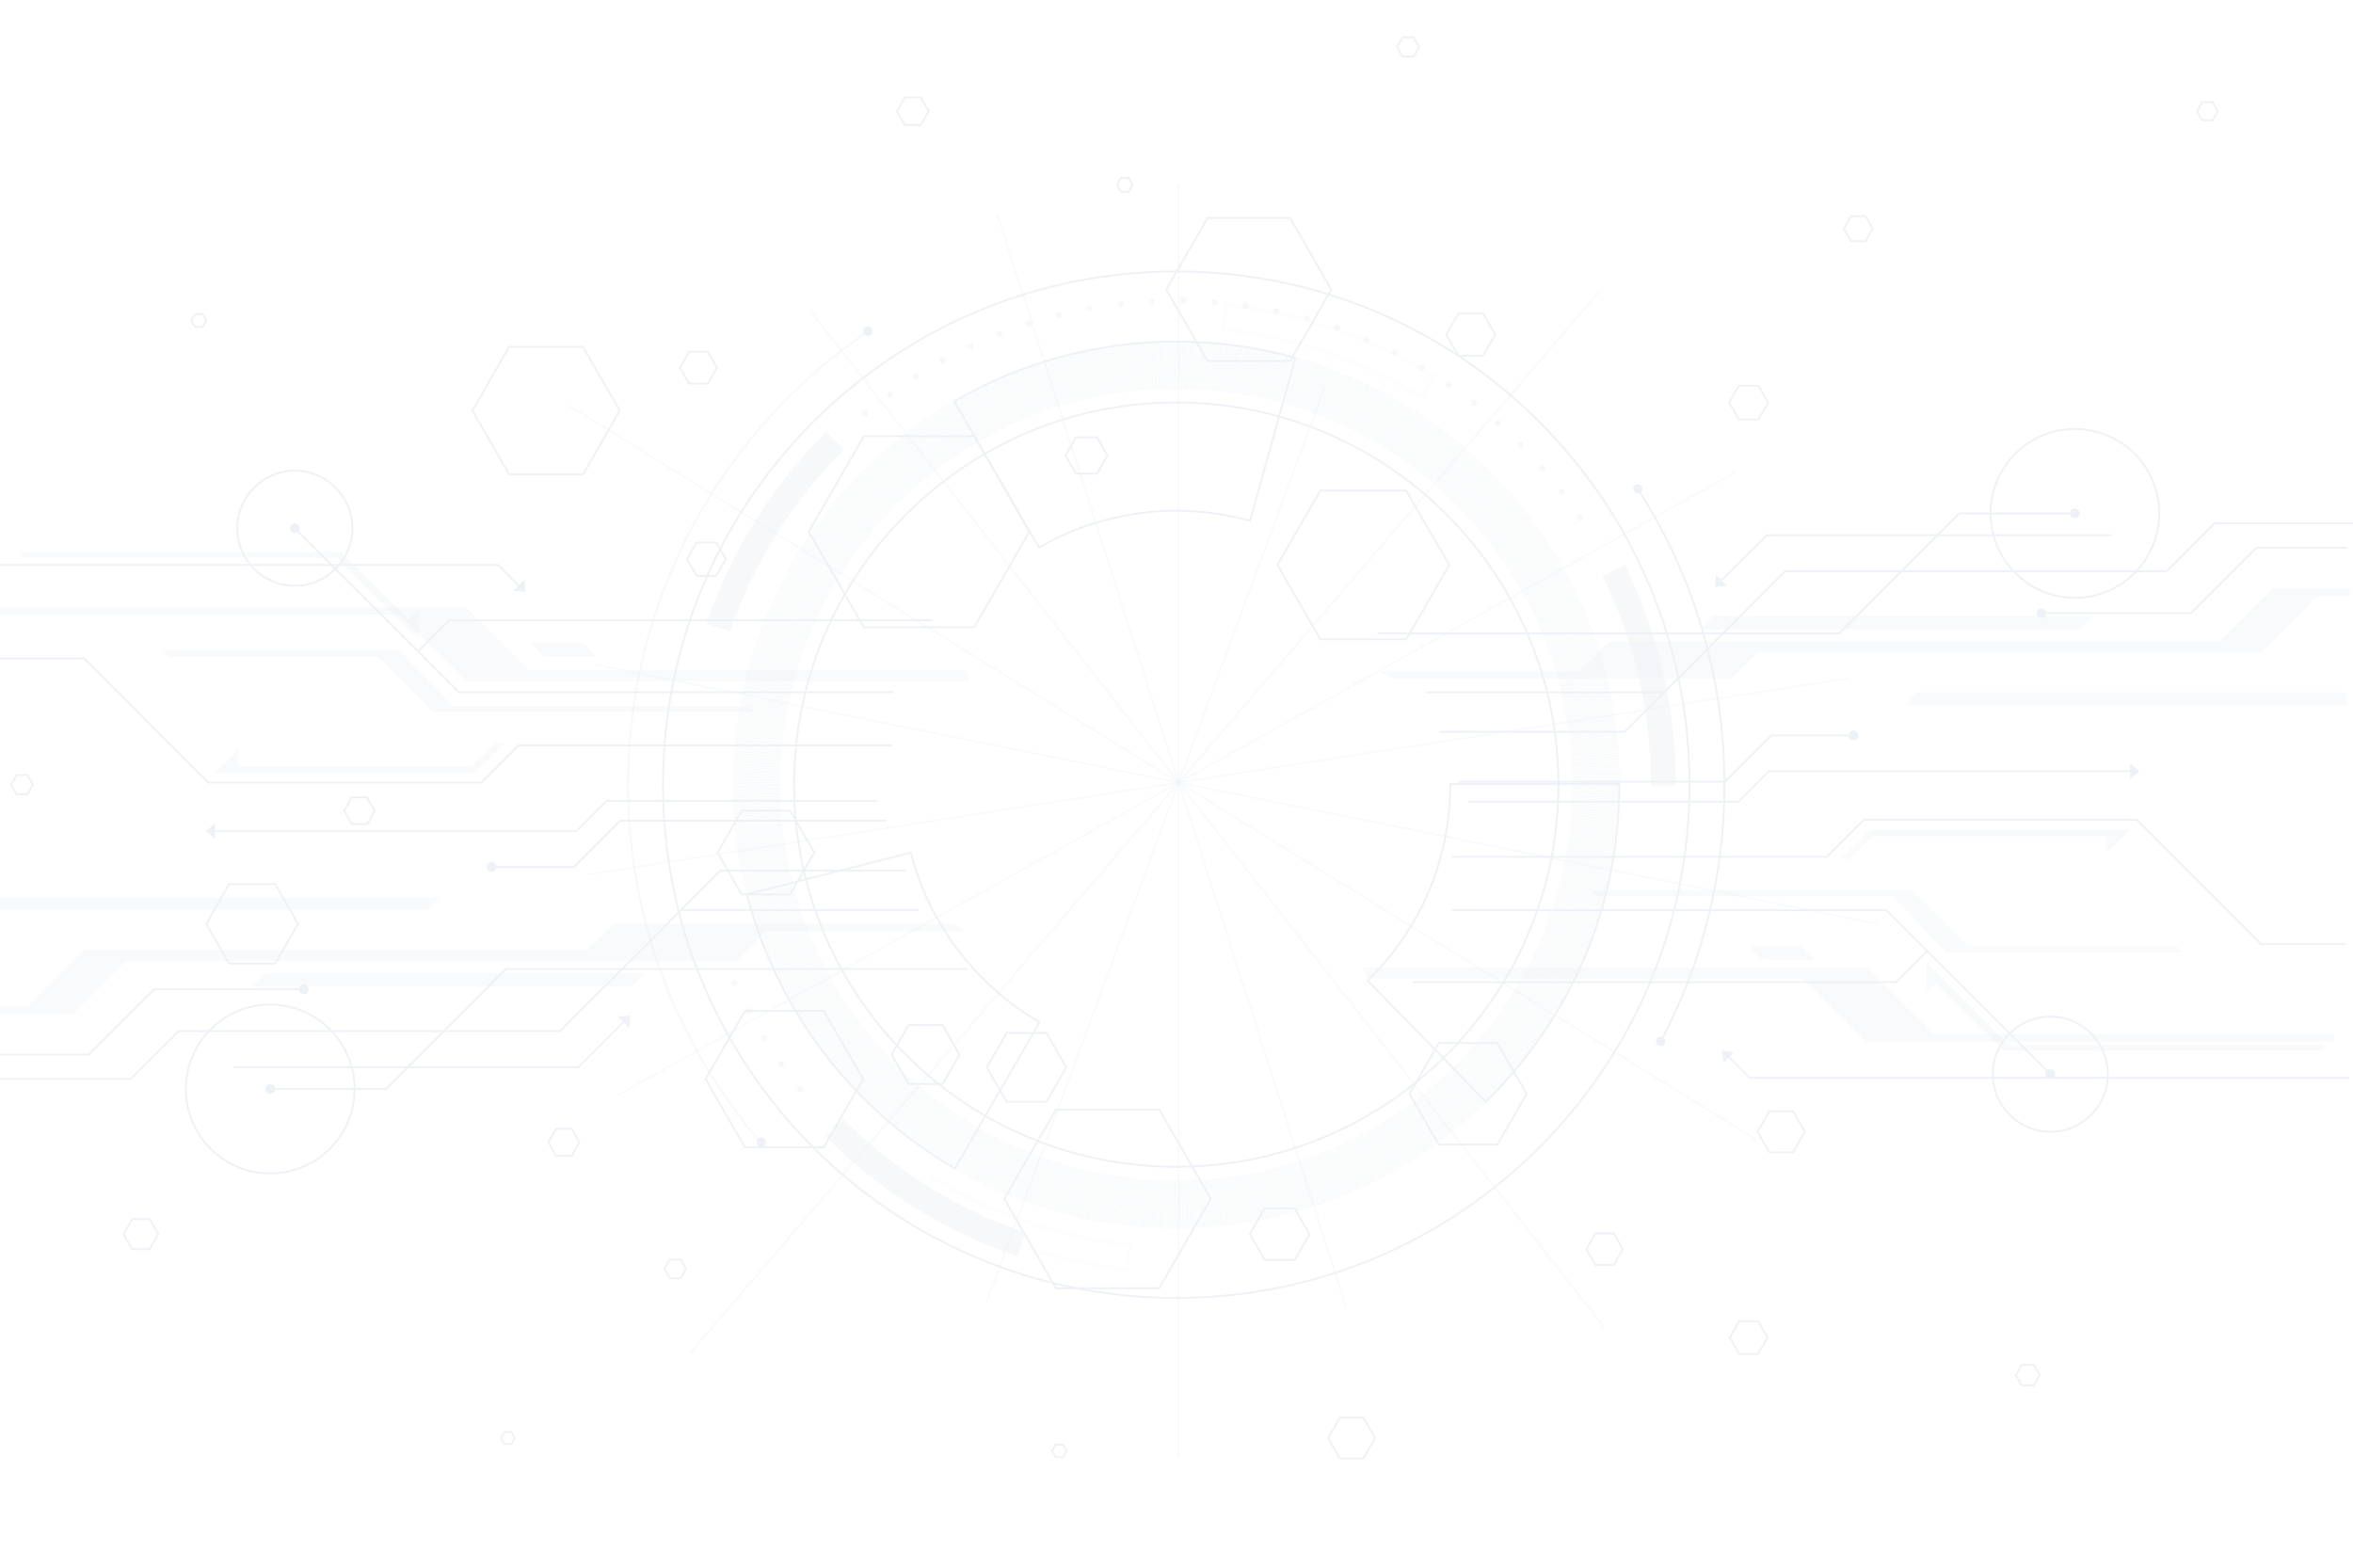<svg width="1280" height="853" viewBox="0 0 1280 853" fill="none" xmlns="http://www.w3.org/2000/svg">
<g opacity="0.5">
<path opacity="0.4" d="M641.15 100.965V792.726" stroke="#DDE3EB" stroke-miterlimit="10"/>
<path opacity="0.4" d="M720.559 210.877L536.777 708.205" stroke="#DDE3EB" stroke-miterlimit="10"/>
<path opacity="0.4" d="M869.664 158.903L375.573 735.896" stroke="#DDE3EB" stroke-miterlimit="10"/>
<path opacity="0.4" d="M943.449 257.227L336.209 595.737" stroke="#DDE3EB" stroke-miterlimit="10"/>
<path opacity="0.4" d="M1004.62 369.098L320.277 475.687" stroke="#DDE3EB" stroke-miterlimit="10"/>
<path opacity="0.4" d="M1020.9 502.525L322.918 361.345" stroke="#DDE3EB" stroke-miterlimit="10"/>
<path opacity="0.4" d="M955.122 619.764L309.542 220.675" stroke="#DDE3EB" stroke-miterlimit="10"/>
<path opacity="0.4" d="M872.902 722.434L441.35 169.809" stroke="#DDE3EB" stroke-miterlimit="10"/>
<path opacity="0.4" d="M732.232 711.102L542.485 116.387" stroke="#DDE3EB" stroke-miterlimit="10"/>
<path d="M14.91 421.668H8.946L5.964 426.865L8.946 432.063H14.91L17.892 426.865L14.91 421.668Z" stroke="#DDE3EB" stroke-miterlimit="10"/>
<path d="M529.96 237.289H469.978L439.986 289.263L469.978 341.237H529.96L559.952 289.263L529.96 237.289Z" stroke="#DDE3EB" stroke-miterlimit="10"/>
<path d="M596.759 237.886H585.342L579.633 247.769L585.342 257.653H596.759L602.468 247.769L596.759 237.886Z" stroke="#DDE3EB" stroke-miterlimit="10"/>
<path d="M317.124 188.639H276.994L256.971 223.401L276.994 258.079H317.124L337.147 223.401L317.124 188.639Z" stroke="#DDE3EB" stroke-miterlimit="10"/>
<path d="M385.031 191.28H374.977L369.95 200.056L374.977 208.747H385.031L390.058 200.056L385.031 191.28Z" stroke="#DDE3EB" stroke-miterlimit="10"/>
<path d="M389.546 295.057H378.981L373.699 304.174L378.981 313.29H389.546L394.829 304.174L389.546 295.057Z" stroke="#DDE3EB" stroke-miterlimit="10"/>
<path d="M448.081 549.898H405.224L383.838 586.961L405.224 624.11H448.081L469.552 586.961L448.081 549.898Z" stroke="#DDE3EB" stroke-miterlimit="10"/>
<path d="M512.75 557.652H494.261L484.974 573.67L494.261 589.688H512.75L521.952 573.67L512.75 557.652Z" stroke="#DDE3EB" stroke-miterlimit="10"/>
<path d="M569.239 561.912H547.597L536.776 580.656L547.597 599.401H569.239L580.059 580.656L569.239 561.912Z" stroke="#DDE3EB" stroke-miterlimit="10"/>
<path d="M429.762 441.009H403.52L390.313 463.843L403.52 486.593H429.762L442.969 463.843L429.762 441.009Z" stroke="#DDE3EB" stroke-miterlimit="10"/>
<path d="M149.701 480.969H124.652L112.212 502.611L124.652 524.167H149.701L162.141 502.611L149.701 480.969Z" stroke="#DDE3EB" stroke-miterlimit="10"/>
<path d="M199.715 433.767H191.365L187.19 441.009L191.365 448.337H199.715L203.89 441.009L199.715 433.767Z" stroke="#DDE3EB" stroke-miterlimit="10"/>
<path d="M310.99 614.056H302.555L298.294 621.383L302.555 628.796H310.99L315.25 621.383L310.99 614.056Z" stroke="#DDE3EB" stroke-miterlimit="10"/>
<path d="M81.454 663.218H71.911L67.225 671.397L71.911 679.577H81.454L86.14 671.397L81.454 663.218Z" stroke="#DDE3EB" stroke-miterlimit="10"/>
<path d="M370.29 685.2H364.326L361.429 690.312L364.326 695.424H370.29L373.187 690.312L370.29 685.2Z" stroke="#DDE3EB" stroke-miterlimit="10"/>
<path d="M110.252 170.831H106.163L104.118 174.325L106.163 177.818H110.252L112.297 174.325L110.252 170.831Z" stroke="#DDE3EB" stroke-miterlimit="10"/>
<path d="M500.821 52.996H492.13L487.87 60.494L492.13 67.992H500.821L505.166 60.494L500.821 52.996Z" stroke="#DDE3EB" stroke-miterlimit="10"/>
<path d="M614.055 96.79H609.71L607.58 100.539L609.71 104.288H614.055L616.185 100.539L614.055 96.79Z" stroke="#DDE3EB" stroke-miterlimit="10"/>
<path d="M630.585 603.576H574.436L546.319 652.141L574.436 700.792H630.585L658.616 652.141L630.585 603.576Z" stroke="#DDE3EB" stroke-miterlimit="10"/>
<path d="M704.285 657.339H688.011L679.832 671.397L688.011 685.456H704.285L712.379 671.397L704.285 657.339Z" stroke="#DDE3EB" stroke-miterlimit="10"/>
<path d="M701.814 118.602H656.912L634.418 157.54L656.912 196.392H701.814L724.222 157.54L701.814 118.602Z" stroke="#DDE3EB" stroke-miterlimit="10"/>
<path d="M806.699 170.405H793.407L786.676 181.993L793.407 193.495H806.699L813.43 181.993L806.699 170.405Z" stroke="#DDE3EB" stroke-miterlimit="10"/>
<path d="M768.954 20.363H762.99L760.008 25.561L762.99 30.758H768.954L771.936 25.561L768.954 20.363Z" stroke="#DDE3EB" stroke-miterlimit="10"/>
<path d="M278.187 779.008H274.352L272.478 782.246L274.352 785.569H278.187L280.061 782.246L278.187 779.008Z" stroke="#DDE3EB" stroke-miterlimit="10"/>
<path d="M764.949 266.855H718.258L694.913 307.326L718.258 347.797H764.949L788.38 307.326L764.949 266.855Z" stroke="#DDE3EB" stroke-miterlimit="10"/>
<path d="M956.57 209.769H945.92L940.637 218.971L945.92 228.173H956.57L961.853 218.971L956.57 209.769Z" stroke="#DDE3EB" stroke-miterlimit="10"/>
<path d="M1014.85 117.58H1007.01L1003.09 124.396L1007.01 131.212H1014.85L1018.77 124.396L1014.85 117.58Z" stroke="#DDE3EB" stroke-miterlimit="10"/>
<path d="M1203.66 55.552H1197.95L1195.14 60.494L1197.95 65.436H1203.66L1206.47 60.494L1203.66 55.552Z" stroke="#DDE3EB" stroke-miterlimit="10"/>
<path d="M975.4 604.513H962.534L956.059 615.675L962.534 626.836H975.4L981.79 615.675L975.4 604.513Z" stroke="#DDE3EB" stroke-miterlimit="10"/>
<path d="M956.4 718.685H946.091L940.979 727.631L946.091 736.577H956.4L961.512 727.631L956.4 718.685Z" stroke="#DDE3EB" stroke-miterlimit="10"/>
<path d="M814.537 567.45H782.671L766.738 595.055L782.671 622.661H814.537L830.47 595.055L814.537 567.45Z" stroke="#DDE3EB" stroke-miterlimit="10"/>
<path d="M877.843 670.971H867.874L862.933 679.577L867.874 688.182H877.843L882.785 679.577L877.843 670.971Z" stroke="#DDE3EB" stroke-miterlimit="10"/>
<path d="M1106.36 742.456H1099.8L1096.56 748.08L1099.8 753.703H1106.36L1109.59 748.08L1106.36 742.456Z" stroke="#DDE3EB" stroke-miterlimit="10"/>
<path d="M741.689 771.169H728.909L722.519 782.246L728.909 793.407H741.689L748.079 782.246L741.689 771.169Z" stroke="#DDE3EB" stroke-miterlimit="10"/>
<path d="M578.27 785.91H574.265L572.306 789.318L574.265 792.726H578.27L580.23 789.318L578.27 785.91Z" stroke="#DDE3EB" stroke-miterlimit="10"/>
<mask id="mask0_1501_3667" style="mask-type:luminance" maskUnits="userSpaceOnUse" x="0" y="0" width="1279" height="853">
<path d="M1278.04 852.027H0V0H1278.04V852.027Z" fill="white"/>
</mask>
<g mask="url(#mask0_1501_3667)">
<g style="mix-blend-mode:multiply" opacity="0.4">
<path d="M525.445 364.753H287.985L253.563 330.416H-0.852V334.335H217.267L253.393 370.461H527.149L525.445 364.753Z" fill="#DDE3EB"/>
</g>
<g style="mix-blend-mode:multiply" opacity="0.4">
<path d="M518.117 502.611H333.739L319.51 516.754H45.754L15.081 547.427H-7.072L-11.332 551.687H39.449L68.332 522.889H400.453L416.897 506.445H525.445L518.117 502.611Z" fill="#DDE3EB"/>
</g>
<g style="mix-blend-mode:multiply" opacity="0.4">
<path d="M246.151 384.179H407.524L410.677 387.331H235.671L205.594 357.255H92.275L88.611 353.506H216.926L246.151 384.179Z" fill="#DDE3EB"/>
</g>
<g style="mix-blend-mode:multiply" opacity="0.4">
<path d="M-0.852 488.211V495.028H232.603L239.42 488.211H-0.852Z" fill="#DDE3EB"/>
</g>
<g style="mix-blend-mode:multiply" opacity="0.4">
<path d="M350.694 529.364H144.418L137.176 536.607H343.622L350.694 529.364Z" fill="#DDE3EB"/>
</g>
<g style="mix-blend-mode:multiply" opacity="0.4">
<path d="M289.093 349.842H317.21L324.452 357.17H296.165L289.093 349.842Z" fill="#DDE3EB"/>
</g>
<g style="mix-blend-mode:multiply" opacity="0.4">
<path d="M743.308 532.176H980.768L1015.19 566.513H1269.6V562.593H1051.49L1015.45 526.467H741.604L743.308 532.176Z" fill="#DDE3EB"/>
</g>
<g style="mix-blend-mode:multiply" opacity="0.4">
<path d="M757.622 369.098H942L956.229 354.954H1229.99L1260.66 324.281H1282.81L1287.07 320.021H1236.29L1207.41 348.82H875.287L858.843 365.264H750.294L757.622 369.098Z" fill="#DDE3EB"/>
</g>
<g style="mix-blend-mode:multiply" opacity="0.4">
<path d="M1029.59 487.445H868.215L865.063 484.377H1040.07L1070.15 514.454H1183.47L1187.13 518.203H1058.81L1029.59 487.445Z" fill="#DDE3EB"/>
</g>
<g style="mix-blend-mode:multiply" opacity="0.4">
<path d="M1276.59 383.497V376.681H1043.14L1036.32 383.497H1276.59Z" fill="#DDE3EB"/>
</g>
<g style="mix-blend-mode:multiply" opacity="0.4">
<path d="M925.045 342.344H1131.32L1138.56 335.102H932.117L925.045 342.344Z" fill="#DDE3EB"/>
</g>
<g style="mix-blend-mode:multiply" opacity="0.4">
<path d="M986.647 521.866H958.53L951.288 514.539H979.575L986.647 521.866Z" fill="#DDE3EB"/>
</g>
</g>
<g style="mix-blend-mode:multiply" opacity="0.4">
<path d="M274.097 404.457L258.164 420.305H116.983L129.678 407.61V416.897H257.056L269.581 404.457H274.097Z" fill="#DDE3EB"/>
</g>
<g style="mix-blend-mode:multiply" opacity="0.4">
<path d="M11.928 303.322H183.186L227.576 347.712V331.95L222.464 337.062L185.486 300.084H11.928V303.322Z" fill="#DDE3EB"/>
</g>
<g style="mix-blend-mode:multiply" opacity="0.4">
<path d="M1001.64 467.252L1017.58 451.404H1158.76L1146.06 464.099V454.812H1018.68L1006.16 467.252H1001.64Z" fill="#DDE3EB"/>
</g>
<g style="mix-blend-mode:multiply" opacity="0.4">
<path d="M1263.81 568.387H1092.55L1048.16 523.997V539.759L1053.28 534.647L1090.25 571.625H1263.81V568.387Z" fill="#DDE3EB"/>
</g>
<path d="M485.826 405.565H282.021L261.828 425.758H113.32L45.839 358.192H0" stroke="#DDE3EB" stroke-miterlimit="10"/>
<path d="M492.983 473.642H391.932L304.6 560.975H97.131L71.059 586.961H0" stroke="#DDE3EB" stroke-miterlimit="10"/>
<path d="M499.969 495.028H370.546" stroke="#DDE3EB" stroke-miterlimit="10"/>
<path d="M0 307.326C0.852 307.326 270.945 307.326 270.945 307.326L282.276 318.658" stroke="#DDE3EB" stroke-miterlimit="10"/>
<path d="M285.855 321.981L285.259 315.335L282.277 318.317L279.294 321.385L285.855 321.981Z" fill="#DDE3EB"/>
<path d="M111.871 452.171L116.983 456.346V452.171V447.911L111.871 452.171Z" fill="#DDE3EB"/>
<path d="M482.417 446.462H337.402L312.182 471.682H268.644" stroke="#DDE3EB" stroke-miterlimit="10"/>
<path d="M270.093 471.597C270.093 473.131 268.9 474.323 267.451 474.323C266.003 474.323 264.81 473.131 264.81 471.597C264.81 470.148 266.003 468.956 267.451 468.956C268.9 468.956 270.093 470.148 270.093 471.597Z" fill="#DDE3EB"/>
<path d="M163.078 287.389C163.078 288.837 161.885 290.03 160.352 290.03C158.903 290.03 157.71 288.837 157.71 287.389C157.71 285.855 158.903 284.662 160.352 284.662C161.885 284.662 163.078 285.855 163.078 287.389Z" fill="#DDE3EB"/>
<path d="M149.701 592.414C149.701 593.863 148.508 595.056 146.975 595.056C145.526 595.056 144.333 593.863 144.333 592.414C144.333 590.966 145.526 589.773 146.975 589.773C148.508 589.773 149.701 590.966 149.701 592.414Z" fill="#DDE3EB"/>
<path d="M192.899 592.414C192.899 617.805 172.365 638.339 146.975 638.339C121.67 638.339 101.136 617.805 101.136 592.414C101.136 567.109 121.67 546.49 146.975 546.49C172.365 546.49 192.899 567.109 192.899 592.414Z" stroke="#DDE3EB" stroke-miterlimit="10"/>
<path d="M191.706 287.389C191.706 304.685 177.648 318.658 160.351 318.658C143.055 318.658 129.082 304.685 129.082 287.389C129.082 270.093 143.055 256.034 160.351 256.034C177.648 256.034 191.706 270.093 191.706 287.389Z" stroke="#DDE3EB" stroke-miterlimit="10"/>
<path d="M167.934 538.14C167.934 539.589 166.742 540.781 165.293 540.781C163.845 540.781 162.652 539.589 162.652 538.14C162.652 536.692 163.845 535.499 165.293 535.499C166.742 535.499 167.934 536.692 167.934 538.14Z" fill="#DDE3EB"/>
<path d="M0 573.67H48.31L83.839 538.14H165.293" stroke="#DDE3EB" stroke-miterlimit="10"/>
<path d="M485.911 376.596H249.644L160.352 287.389" stroke="#DDE3EB" stroke-miterlimit="10"/>
<path d="M526.297 527.149H275.204L209.939 592.414H149.104" stroke="#DDE3EB" stroke-miterlimit="10"/>
<path d="M507.212 337.403H244.362L227.406 354.358" stroke="#DDE3EB" stroke-miterlimit="10"/>
<path d="M477.135 435.641H329.99L313.546 452.171H116.983" stroke="#DDE3EB" stroke-miterlimit="10"/>
<path d="M342.855 552.369L336.209 553.051L339.192 556.033L342.174 559.015L342.855 552.369Z" fill="#DDE3EB"/>
<path d="M127.037 580.571H314.568L339.107 556.033" stroke="#DDE3EB" stroke-miterlimit="10"/>
<path d="M789.914 466.144H993.719L1013.91 445.951H1162.42L1229.9 513.517H1275.74" stroke="#DDE3EB" stroke-miterlimit="10"/>
<path d="M782.757 398.067H883.807L971.055 310.734H1178.61L1204.68 284.662H1280" stroke="#DDE3EB" stroke-miterlimit="10"/>
<path d="M775.771 376.681H905.193" stroke="#DDE3EB" stroke-miterlimit="10"/>
<path d="M1278.04 586.365C1277.19 586.365 951.8 586.365 951.8 586.365L940.382 574.948" stroke="#DDE3EB" stroke-miterlimit="10"/>
<path d="M936.804 571.625L937.485 578.271L940.467 575.289L943.45 572.306L936.804 571.625Z" fill="#DDE3EB"/>
<path d="M1163.87 419.538L1158.76 415.278V419.538V423.798L1163.87 419.538Z" fill="#DDE3EB"/>
<path d="M793.322 425.247H938.337L963.557 400.027H1007.1" stroke="#DDE3EB" stroke-miterlimit="10"/>
<path d="M1005.65 400.112C1005.65 398.578 1006.84 397.385 1008.29 397.385C1009.74 397.385 1010.93 398.578 1010.93 400.112C1010.93 401.56 1009.74 402.753 1008.29 402.753C1006.84 402.753 1005.65 401.56 1005.65 400.112Z" fill="#DDE3EB"/>
<path d="M1112.66 584.32C1112.66 582.872 1113.85 581.679 1115.39 581.679C1116.84 581.679 1118.03 582.872 1118.03 584.32C1118.03 585.854 1116.84 586.961 1115.39 586.961C1113.85 586.961 1112.66 585.854 1112.66 584.32Z" fill="#DDE3EB"/>
<path d="M1126.04 279.294C1126.04 277.846 1127.23 276.653 1128.76 276.653C1130.21 276.653 1131.41 277.846 1131.41 279.294C1131.41 280.743 1130.21 281.936 1128.76 281.936C1127.23 281.936 1126.04 280.743 1126.04 279.294Z" fill="#DDE3EB"/>
<path d="M1082.84 279.294C1082.84 253.904 1103.38 233.37 1128.77 233.37C1154.07 233.37 1174.6 253.904 1174.6 279.294C1174.6 304.6 1154.07 325.219 1128.77 325.219C1103.38 325.219 1082.84 304.6 1082.84 279.294Z" stroke="#DDE3EB" stroke-miterlimit="10"/>
<path d="M1084.03 584.32C1084.03 567.024 1098.09 553.051 1115.39 553.051C1132.68 553.051 1146.66 567.024 1146.66 584.32C1146.66 601.616 1132.68 615.675 1115.39 615.675C1098.09 615.675 1084.03 601.616 1084.03 584.32Z" stroke="#DDE3EB" stroke-miterlimit="10"/>
<path d="M1107.81 333.569C1107.81 332.12 1109 330.927 1110.45 330.927C1111.9 330.927 1113.09 332.12 1113.09 333.569C1113.09 335.017 1111.9 336.21 1110.45 336.21C1109 336.21 1107.81 335.017 1107.81 333.569Z" fill="#DDE3EB"/>
<path d="M1276.59 298.039H1227.43L1191.9 333.569H1110.45" stroke="#DDE3EB" stroke-miterlimit="10"/>
<path d="M789.829 495.113H1026.1L1115.39 584.32" stroke="#DDE3EB" stroke-miterlimit="10"/>
<path d="M749.443 344.56H1000.54L1065.8 279.294H1126.64" stroke="#DDE3EB" stroke-miterlimit="10"/>
<path d="M768.528 534.306H1031.38L1048.33 517.351" stroke="#DDE3EB" stroke-miterlimit="10"/>
<path d="M798.604 436.067H945.75L962.194 419.538H1158.76" stroke="#DDE3EB" stroke-miterlimit="10"/>
<path d="M932.884 319.254L939.53 318.658L936.547 315.676L933.565 312.694L932.884 319.254Z" fill="#DDE3EB"/>
<path d="M1148.7 291.138H961.171L936.548 315.676" stroke="#DDE3EB" stroke-miterlimit="10"/>
<path d="M847.766 426.865C847.766 541.719 754.725 634.76 639.872 634.76C525.018 634.76 431.977 541.719 431.977 426.865C431.977 312.012 525.018 218.971 639.872 218.971C754.725 218.971 847.766 312.012 847.766 426.865Z" stroke="#DDE3EB" stroke-miterlimit="10"/>
<path d="M919.081 426.865C919.081 581.082 794.089 706.075 639.872 706.075C485.655 706.075 360.663 581.082 360.663 426.865C360.663 272.649 485.655 147.656 639.872 147.656C794.089 147.656 919.081 272.649 919.081 426.865Z" stroke="#DDE3EB" stroke-miterlimit="10"/>
<path d="M890.964 265.918C920.785 312.353 938.081 367.564 938.081 426.865C938.081 477.305 925.557 524.849 903.404 566.513" stroke="#DDE3EB" stroke-miterlimit="10"/>
<path opacity="0.5" d="M413.829 621.383C368.842 569.154 341.663 501.247 341.663 426.865C341.663 324.367 393.381 233.881 472.193 180.204" stroke="#DDE3EB" stroke-miterlimit="10"/>
<g style="mix-blend-mode:soft-light" opacity="0.5">
<path d="M433.937 593.607C433.341 592.925 433.426 591.818 434.193 591.221C434.959 590.625 435.982 590.795 436.578 591.477C437.175 592.244 437.089 593.266 436.323 593.863C436.067 594.118 435.641 594.289 435.3 594.289C434.789 594.289 434.278 594.033 433.937 593.607ZM423.542 579.975C423.031 579.208 423.201 578.185 423.968 577.589C424.735 577.078 425.843 577.248 426.354 578.015C426.865 578.782 426.695 579.804 425.928 580.401C425.644 580.571 425.331 580.656 424.991 580.656C424.394 580.656 423.883 580.486 423.542 579.975ZM414.085 565.661C413.659 564.894 413.914 563.786 414.681 563.36C415.448 562.849 416.556 563.105 416.982 563.871C417.493 564.723 417.237 565.746 416.47 566.257C416.186 566.427 415.874 566.513 415.533 566.513C415.022 566.513 414.426 566.172 414.085 565.661ZM405.564 550.835C405.138 549.983 405.479 548.961 406.331 548.535C407.098 548.024 408.206 548.364 408.632 549.216C409.058 550.068 408.717 551.091 407.865 551.517C407.638 551.631 407.382 551.687 407.098 551.687C406.502 551.687 405.905 551.347 405.564 550.835ZM398.067 535.414C397.726 534.562 398.067 533.539 398.919 533.113C399.771 532.772 400.793 533.113 401.219 533.965C401.56 534.902 401.219 535.84 400.282 536.266C400.055 536.379 399.827 536.436 399.6 536.436C399.004 536.436 398.322 536.01 398.067 535.414ZM857.991 282.447C857.479 281.68 857.65 280.572 858.502 280.061C859.269 279.55 860.291 279.806 860.802 280.572C861.314 281.339 861.143 282.362 860.376 282.958C860.036 283.129 859.695 283.214 859.439 283.214C858.843 283.214 858.332 282.958 857.991 282.447ZM848.192 268.644C847.596 267.877 847.766 266.855 848.533 266.258C849.215 265.662 850.322 265.832 850.919 266.599C851.43 267.366 851.345 268.388 850.578 268.985C850.237 269.24 849.896 269.326 849.556 269.326C849.044 269.326 848.533 269.07 848.192 268.644ZM837.542 255.523C836.86 254.756 836.946 253.734 837.712 253.137C838.394 252.456 839.502 252.541 840.098 253.308C840.695 253.989 840.609 255.097 839.928 255.693C839.587 255.949 839.161 256.119 838.82 256.119C838.309 256.119 837.798 255.864 837.542 255.523ZM825.955 243.083C825.358 242.402 825.358 241.294 826.04 240.698C826.721 240.016 827.744 240.016 828.425 240.698C829.107 241.379 829.107 242.402 828.425 243.083C828.085 243.424 827.659 243.594 827.233 243.594C826.807 243.594 826.295 243.424 825.955 243.083ZM813.685 231.41C813.004 230.814 812.919 229.706 813.6 229.025C814.197 228.343 815.304 228.258 815.986 228.854C816.667 229.536 816.753 230.558 816.156 231.24C815.815 231.666 815.304 231.836 814.878 231.836C814.424 231.836 814.026 231.694 813.685 231.41ZM469.466 226.213C468.87 225.446 468.955 224.339 469.637 223.742C470.404 223.146 471.426 223.231 472.023 223.998C472.704 224.679 472.534 225.787 471.852 226.384C471.511 226.639 471.171 226.81 470.745 226.81C470.233 226.81 469.807 226.554 469.466 226.213ZM800.735 220.59C799.968 219.993 799.797 218.886 800.394 218.204C800.99 217.437 802.098 217.267 802.779 217.863C803.546 218.46 803.631 219.567 803.12 220.249C802.779 220.675 802.268 220.931 801.757 220.931C801.416 220.931 800.99 220.845 800.735 220.59ZM482.758 215.563C482.247 214.796 482.417 213.774 483.184 213.177C483.866 212.581 484.973 212.751 485.57 213.518C486.081 214.285 485.911 215.392 485.144 215.904C484.86 216.131 484.519 216.244 484.121 216.244C483.61 216.244 483.099 215.989 482.758 215.563ZM787.017 210.536C786.25 210.025 785.994 209.002 786.591 208.235C787.102 207.469 788.125 207.213 788.891 207.724C788.891 207.724 788.92 207.724 788.977 207.724C789.743 208.321 789.914 209.343 789.403 210.11C789.062 210.621 788.551 210.877 787.954 210.877C787.613 210.877 787.273 210.791 787.017 210.536ZM496.731 205.85C496.22 204.998 496.476 203.975 497.328 203.464C498.095 202.953 499.117 203.208 499.628 203.975C500.139 204.827 499.884 205.85 499.117 206.361C498.861 206.531 498.521 206.616 498.18 206.616C497.669 206.616 497.072 206.361 496.731 205.85ZM772.703 201.504C771.936 200.993 771.595 199.971 772.106 199.119C772.618 198.352 773.64 198.096 774.407 198.522C775.259 199.033 775.515 200.056 775.003 200.908C774.748 201.419 774.151 201.76 773.555 201.76C773.299 201.76 772.958 201.675 772.703 201.504ZM511.386 196.989C510.875 196.222 511.216 195.199 511.983 194.688C512.835 194.262 513.857 194.518 514.368 195.37C514.794 196.222 514.454 197.244 513.687 197.67C513.403 197.841 513.119 197.926 512.835 197.926C512.238 197.926 511.642 197.585 511.386 196.989ZM757.878 193.325C757.026 192.899 756.685 191.876 757.111 191.024C757.537 190.172 758.559 189.917 759.411 190.258C759.411 190.258 759.411 190.286 759.411 190.343C760.178 190.769 760.519 191.791 760.093 192.558C759.837 193.154 759.241 193.495 758.644 193.495C758.389 193.495 758.048 193.495 757.878 193.325ZM526.467 189.15C526.041 188.298 526.467 187.361 527.319 186.935C528.171 186.509 529.194 186.849 529.534 187.702C529.96 188.554 529.62 189.576 528.768 190.002C528.484 190.116 528.228 190.172 528.001 190.172C527.404 190.172 526.723 189.832 526.467 189.15ZM742.456 186.168C741.604 185.827 741.178 184.805 741.604 183.953C741.945 183.101 742.967 182.675 743.819 183.015C744.671 183.441 745.097 184.379 744.671 185.316C744.416 185.912 743.819 186.338 743.138 186.338C742.91 186.338 742.683 186.281 742.456 186.168ZM542.059 182.334C541.718 181.482 542.144 180.459 542.996 180.118C543.934 179.778 544.871 180.204 545.212 181.141C545.552 181.993 545.126 182.93 544.274 183.356C544.047 183.413 543.848 183.441 543.678 183.441C542.996 183.441 542.315 183.015 542.059 182.334ZM726.693 180.033C725.756 179.692 725.33 178.755 725.586 177.903C725.927 176.966 726.864 176.54 727.801 176.796C728.653 177.136 729.164 178.074 728.823 179.011C728.568 179.692 727.971 180.118 727.205 180.118C727.034 180.118 726.864 180.09 726.693 180.033ZM558.077 176.54C557.822 175.603 558.248 174.665 559.185 174.41C560.122 174.069 561.059 174.58 561.315 175.518C561.656 176.37 561.145 177.392 560.207 177.648C560.037 177.704 559.867 177.733 559.696 177.733C559.015 177.733 558.333 177.222 558.077 176.54ZM710.505 174.921C709.568 174.665 709.056 173.728 709.312 172.876C709.568 171.939 710.505 171.428 711.442 171.683C712.294 171.939 712.891 172.876 712.635 173.728C712.379 174.495 711.698 175.006 710.931 175.006C710.817 175.006 710.675 174.978 710.505 174.921ZM574.436 171.769C574.181 170.831 574.777 169.979 575.714 169.724C576.566 169.468 577.503 170.065 577.759 170.917C578.015 171.854 577.418 172.791 576.481 173.047C576.367 173.047 576.254 173.047 576.14 173.047C575.373 173.047 574.607 172.535 574.436 171.769ZM694.061 170.917C693.124 170.746 692.527 169.809 692.783 168.872C692.953 167.934 693.805 167.423 694.742 167.594C695.68 167.764 696.276 168.701 696.106 169.553C695.935 170.405 695.168 170.917 694.402 170.917C694.288 170.917 694.174 170.917 694.061 170.917ZM591.136 168.105C590.965 167.168 591.562 166.316 592.499 166.145C593.351 165.975 594.288 166.571 594.459 167.508C594.629 168.446 594.033 169.298 593.096 169.468C592.982 169.468 592.868 169.468 592.755 169.468C591.988 169.468 591.221 168.957 591.136 168.105ZM677.361 167.934C676.424 167.849 675.827 166.997 675.913 166.06C676.083 165.123 676.935 164.441 677.872 164.612C678.809 164.697 679.491 165.549 679.321 166.486C679.235 167.338 678.469 168.02 677.617 168.02C677.56 167.963 677.475 167.934 677.361 167.934ZM607.921 165.464C607.836 164.526 608.517 163.76 609.454 163.589C610.392 163.504 611.244 164.186 611.329 165.123C611.414 166.06 610.733 166.912 609.795 166.997C609.739 166.997 609.682 166.997 609.625 166.997C608.773 166.997 608.006 166.401 607.921 165.464ZM660.576 166.06C659.639 166.06 658.957 165.208 658.957 164.271C659.042 163.334 659.894 162.652 660.832 162.737C661.769 162.737 662.451 163.589 662.365 164.526C662.28 165.464 661.599 166.145 660.661 166.145C660.605 166.145 660.576 166.117 660.576 166.06ZM624.876 164.015C624.876 163.078 625.558 162.226 626.495 162.226C627.432 162.141 628.284 162.908 628.284 163.845C628.37 164.782 627.603 165.549 626.665 165.634C626.665 165.634 626.637 165.634 626.58 165.634C625.728 165.634 624.961 164.952 624.876 164.015ZM643.621 165.293C642.684 165.293 641.917 164.526 642.002 163.589C642.002 162.652 642.769 161.885 643.706 161.885C644.643 161.885 645.41 162.737 645.325 163.674C645.325 164.612 644.558 165.293 643.706 165.293C643.649 165.293 643.621 165.293 643.621 165.293Z" fill="#DDE3EB"/>
</g>
<path d="M519.48 635.697C463.502 603.32 422.264 548.961 406.331 486.507L495.453 463.843C505.337 502.355 530.812 536.01 565.49 556.033L519.48 635.697ZM808.232 599.316L743.989 533.454C772.958 505.167 788.891 467.337 788.891 426.865V426.439H880.91V426.865C880.91 492.301 855.094 553.562 808.232 599.316ZM565.234 297.869L519.054 218.289C555.606 197.074 597.355 185.827 639.872 185.827C661.854 185.827 683.751 188.809 704.711 194.688L680.002 283.299C667.051 279.72 653.504 277.846 639.872 277.846C613.629 277.846 587.813 284.747 565.234 297.869Z" stroke="#DDE3EB" stroke-miterlimit="10"/>
<g style="mix-blend-mode:soft-light" opacity="0.5">
<path d="M449.103 618.401L458.731 608.773C486.507 636.634 520.844 657.935 557.907 670.545L553.476 683.496C514.453 670.204 478.327 647.711 449.103 618.401ZM898.036 426.865C898.036 386.991 889.175 348.82 871.708 313.29L883.892 307.326C902.296 344.645 911.668 384.946 911.668 426.78V427.206H898.036V426.865ZM384.264 339.192C397.555 300.169 420.134 264.128 449.529 234.904L459.072 244.532C431.21 272.308 409.824 306.559 397.129 343.537L384.264 339.192Z" fill="#DDE3EB"/>
</g>
<g style="mix-blend-mode:soft-light" opacity="0.1">
<path d="M780.116 204.912L773.044 216.159C740.837 195.881 703.689 183.101 665.603 179.181L666.967 165.975C707.097 170.15 746.205 183.612 780.116 204.912ZM614.482 677.106L613.118 690.312C573.073 686.222 533.965 672.76 499.969 651.545L507.041 640.298C539.248 660.491 576.396 673.186 614.482 677.106Z" stroke="#DDE3EB" stroke-width="2" stroke-miterlimit="10"/>
</g>
<g style="mix-blend-mode:soft-light" opacity="0.5">
<path d="M868.215 426.865C868.215 552.965 765.972 655.209 639.872 655.209C513.772 655.209 411.528 552.965 411.528 426.865C411.528 300.765 513.772 198.522 639.872 198.522C765.972 198.522 868.215 300.765 868.215 426.865Z" stroke="#DDE3EB" stroke-width="26" stroke-miterlimit="10" stroke-dasharray="0.4 0.4"/>
</g>
<path d="M905.96 566.513C905.96 567.876 904.852 569.069 903.404 569.069C902.04 569.069 900.848 567.876 900.848 566.513C900.848 565.064 902.04 563.957 903.404 563.957C904.852 563.957 905.96 565.064 905.96 566.513Z" fill="#DDE3EB"/>
<path d="M893.52 265.918C893.52 267.281 892.328 268.474 890.964 268.474C889.516 268.474 888.408 267.281 888.408 265.918C888.408 264.469 889.516 263.362 890.964 263.362C892.328 263.362 893.52 264.469 893.52 265.918Z" fill="#DDE3EB"/>
<path d="M474.749 180.204C474.749 181.652 473.557 182.76 472.193 182.76C470.745 182.76 469.637 181.652 469.637 180.204C469.637 178.84 470.745 177.648 472.193 177.648C473.557 177.648 474.749 178.84 474.749 180.204Z" fill="#DDE3EB"/>
<path d="M416.64 621.383C416.64 622.832 415.533 623.939 414.084 623.939C412.636 623.939 411.528 622.832 411.528 621.383C411.528 620.02 412.636 618.827 414.084 618.827C415.533 618.827 416.64 620.02 416.64 621.383Z" fill="#DDE3EB"/>
</g>
</svg>
